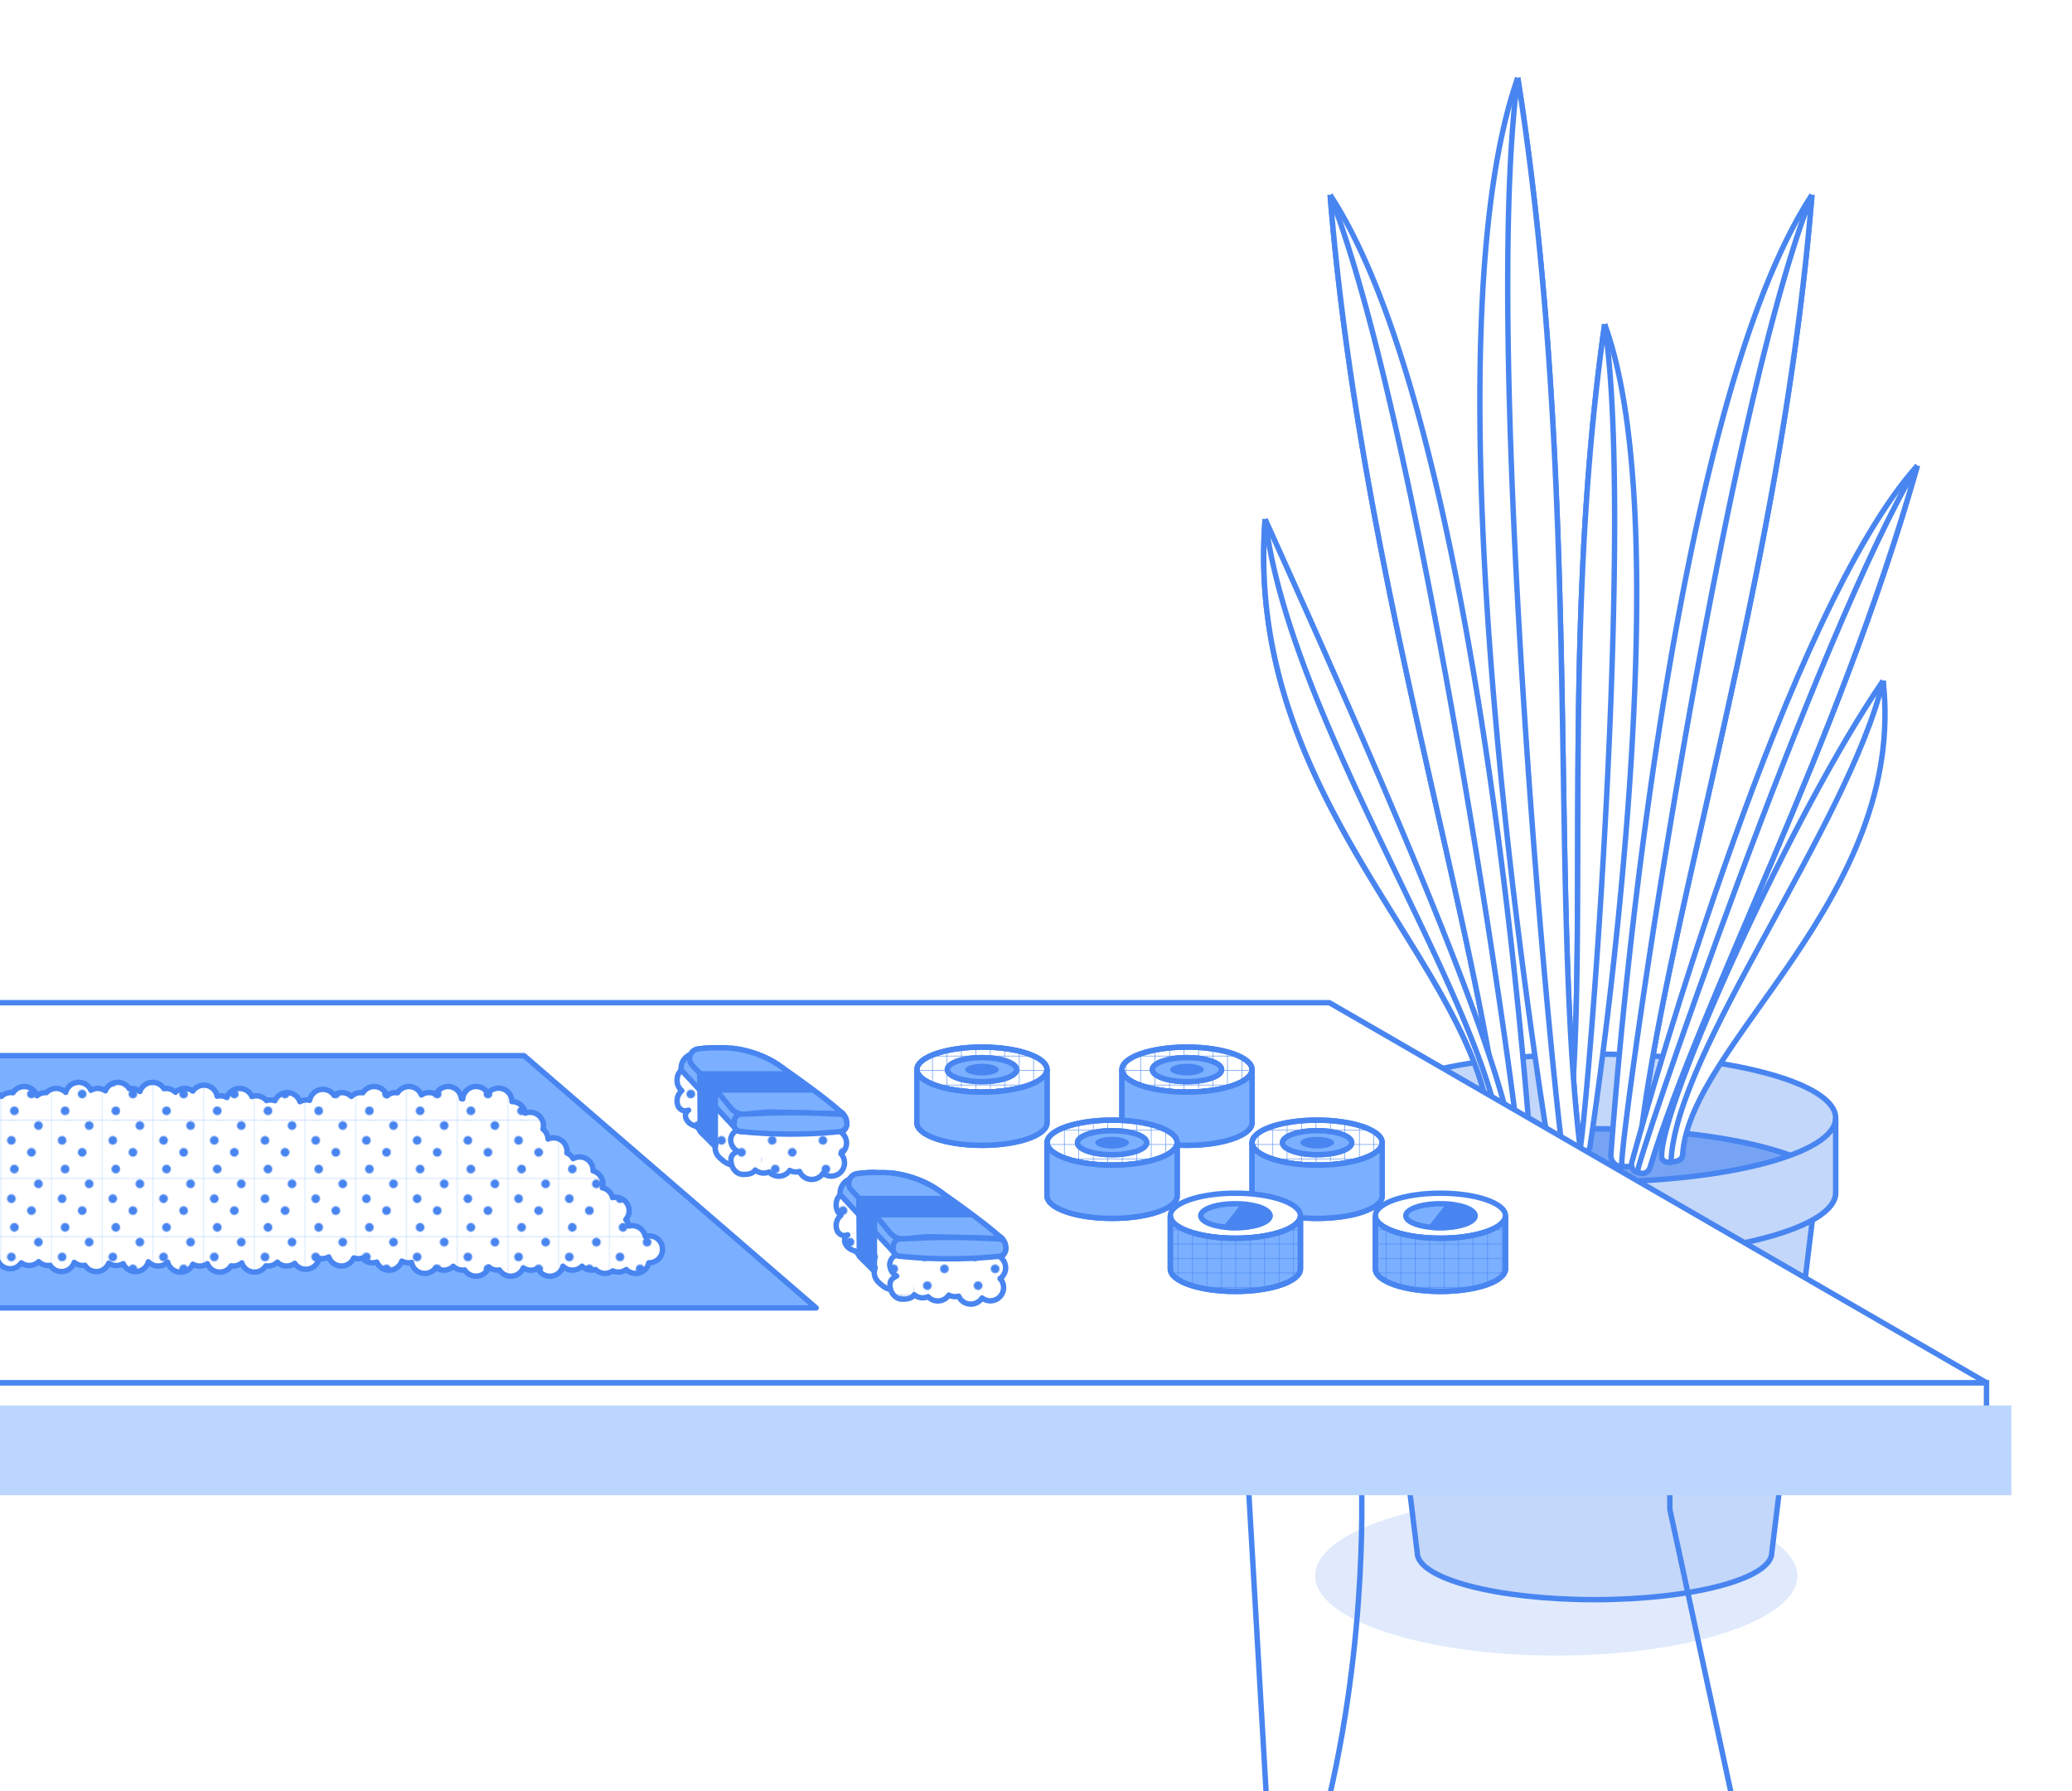 <svg xmlns="http://www.w3.org/2000/svg" xmlns:xlink="http://www.w3.org/1999/xlink" viewBox="0 0 1920 1660"><defs><style>.cls-1,.cls-11,.cls-4{fill:none;}.cls-2,.cls-22,.cls-26{fill:#4885f0;}.cls-12,.cls-3,.cls-9{fill:#fff;}.cls-11,.cls-12,.cls-14,.cls-15,.cls-16,.cls-17,.cls-18,.cls-19,.cls-20,.cls-21,.cls-22,.cls-23,.cls-24,.cls-25,.cls-26,.cls-29,.cls-4,.cls-7,.cls-8,.cls-9{stroke:#4885f0;}.cls-5{isolation:isolate;}.cls-6,.cls-8{fill:#c3d7fa;}.cls-6{opacity:0.5;mix-blend-mode:multiply;}.cls-7{fill:#76a3f4;}.cls-11,.cls-16,.cls-17,.cls-18,.cls-19,.cls-20,.cls-21,.cls-22,.cls-23,.cls-29,.cls-7,.cls-8,.cls-9{stroke-miterlimit:10;}.cls-11,.cls-12,.cls-14,.cls-15,.cls-16,.cls-17,.cls-18,.cls-19,.cls-20,.cls-21,.cls-22,.cls-23,.cls-24,.cls-25,.cls-26,.cls-29,.cls-7,.cls-8,.cls-9{stroke-width:5px;}.cls-10{clip-path:url(#clip-path);}.cls-12,.cls-14,.cls-15,.cls-24,.cls-25,.cls-26{stroke-linejoin:round;}.cls-13{fill:#bcd7ff;mix-blend-mode:darken;}.cls-14,.cls-17,.cls-25{fill:#7ab0ff;}.cls-15,.cls-24{fill:url(#Kreise);}.cls-16{fill:url(#Raster_1_cm_Linien);}.cls-18{fill:url(#Raster_1_cm_Linien-3);}.cls-19{fill:url(#Raster_1_cm_Linien-5);}.cls-20{fill:url(#Raster_1_cm_Linien-7);}.cls-21{fill:url(#Raster_1_cm_Linien-9);}.cls-23{fill:url(#Raster_1_cm_Linien-11);}.cls-24,.cls-25{stroke-linecap:round;}.cls-27{clip-path:url(#clip-path-2);}.cls-28{fill:#d3e5ff;}.cls-29{fill:#9cc0e7;}</style><clipPath id="clip-path"><rect class="cls-1" width="1920" height="1660" transform="translate(1920 1660) rotate(-180)"/></clipPath><pattern id="Kreise" data-name="Kreise" width="46.77" height="54" patternTransform="translate(-233.83 -314.51)" patternUnits="userSpaceOnUse" viewBox="0 0 46.77 54"><rect class="cls-1" width="46.77" height="54"/><path class="cls-2" d="M8.58,50.1a4,4,0,1,0,5.53-1.49A4,4,0,0,0,8.58,50.1Z"/><rect class="cls-3" x="1.93" y="2.37" width="47.09" height="53.88"/><path class="cls-2" d="M8.66,49.82a4,4,0,1,1,5.52,1.48A4,4,0,0,1,8.66,49.82Z"/><path class="cls-2" d="M24.55,30.27A4,4,0,1,1,26,35.8,4,4,0,0,1,24.55,30.27Z"/><path class="cls-2" d="M8.58-3.91a4.05,4.05,0,0,0,1.48,5.53A4,4,0,0,0,15.59.14a4.05,4.05,0,0,0-1.48-5.53A4,4,0,0,0,8.58-3.91Z"/><path class="cls-2" d="M31,9.58a4,4,0,1,0,1.48-5.53A4,4,0,0,0,31,9.58Z"/><path class="cls-2" d="M12.81,19.22a4,4,0,1,0-1.48,5.53A4,4,0,0,0,12.81,19.22Z"/><rect class="cls-3" x="-44.84" y="2.37" width="47.09" height="53.88"/><rect class="cls-3" x="1.93" y="-51.63" width="47.09" height="53.88"/><rect class="cls-3" x="-44.84" y="-51.63" width="47.09" height="53.88"/></pattern><pattern id="Raster_1_cm_Linien" data-name="Raster 1 cm Linien" width="56.69" height="56.69" patternTransform="translate(-508.9 -19.19) scale(0.47)" patternUnits="userSpaceOnUse" viewBox="0 0 56.69 56.69"><rect class="cls-1" width="56.69" height="56.69"/><line class="cls-4" x1="42.52" y1="113.63" x2="42.52" y2="56.44"/><line class="cls-4" x1="14.17" y1="56.44" x2="14.17" y2="113.63"/><line class="cls-4" x1="113.63" y1="14.17" x2="56.44" y2="14.17"/><line class="cls-4" x1="56.44" y1="42.52" x2="113.63" y2="42.52"/><line class="cls-4" x1="56.94" y1="14.17" x2="-0.25" y2="14.17"/><line class="cls-4" x1="-0.25" y1="42.52" x2="56.94" y2="42.52"/><line class="cls-4" x1="42.52" y1="56.94" x2="42.52" y2="-0.25"/><line class="cls-4" x1="14.17" y1="-0.25" x2="14.17" y2="56.94"/><line class="cls-4" x1="0.25" y1="14.17" x2="-56.94" y2="14.17"/><line class="cls-4" x1="-56.94" y1="42.52" x2="0.25" y2="42.52"/><line class="cls-4" x1="42.52" y1="0.25" x2="42.52" y2="-56.94"/><line class="cls-4" x1="14.17" y1="-56.94" x2="14.17" y2="0.25"/></pattern><pattern id="Raster_1_cm_Linien-3" data-name="Raster 1 cm Linien" width="56.69" height="56.69" patternTransform="translate(-503.44 -19.19) scale(0.47)" patternUnits="userSpaceOnUse" viewBox="0 0 56.69 56.69"><rect class="cls-1" width="56.69" height="56.69"/><line class="cls-4" x1="42.52" y1="113.63" x2="42.52" y2="56.44"/><line class="cls-4" x1="14.17" y1="56.44" x2="14.17" y2="113.63"/><line class="cls-4" x1="113.63" y1="14.17" x2="56.44" y2="14.17"/><line class="cls-4" x1="56.44" y1="42.52" x2="113.63" y2="42.52"/><line class="cls-4" x1="56.94" y1="14.17" x2="-0.25" y2="14.17"/><line class="cls-4" x1="-0.25" y1="42.52" x2="56.94" y2="42.52"/><line class="cls-4" x1="42.52" y1="56.94" x2="42.52" y2="-0.25"/><line class="cls-4" x1="14.17" y1="-0.25" x2="14.17" y2="56.94"/><line class="cls-4" x1="0.25" y1="14.17" x2="-56.94" y2="14.17"/><line class="cls-4" x1="-56.94" y1="42.52" x2="0.25" y2="42.52"/><line class="cls-4" x1="42.52" y1="0.25" x2="42.52" y2="-56.94"/><line class="cls-4" x1="14.17" y1="-56.94" x2="14.17" y2="0.25"/></pattern><pattern id="Raster_1_cm_Linien-5" data-name="Raster 1 cm Linien" width="56.69" height="56.69" patternTransform="translate(-493.76 -4.22) scale(0.47)" patternUnits="userSpaceOnUse" viewBox="0 0 56.69 56.69"><rect class="cls-1" width="56.69" height="56.69"/><line class="cls-4" x1="42.52" y1="113.63" x2="42.52" y2="56.44"/><line class="cls-4" x1="14.17" y1="56.44" x2="14.17" y2="113.63"/><line class="cls-4" x1="113.63" y1="14.17" x2="56.44" y2="14.17"/><line class="cls-4" x1="56.44" y1="42.52" x2="113.63" y2="42.52"/><line class="cls-4" x1="56.94" y1="14.17" x2="-0.25" y2="14.17"/><line class="cls-4" x1="-0.25" y1="42.52" x2="56.94" y2="42.52"/><line class="cls-4" x1="42.52" y1="56.94" x2="42.52" y2="-0.25"/><line class="cls-4" x1="14.17" y1="-0.25" x2="14.17" y2="56.94"/><line class="cls-4" x1="0.25" y1="14.17" x2="-56.94" y2="14.17"/><line class="cls-4" x1="-56.94" y1="42.52" x2="0.25" y2="42.52"/><line class="cls-4" x1="42.52" y1="0.25" x2="42.52" y2="-56.94"/><line class="cls-4" x1="14.17" y1="-56.94" x2="14.17" y2="0.25"/></pattern><pattern id="Raster_1_cm_Linien-7" data-name="Raster 1 cm Linien" width="56.69" height="56.69" patternTransform="translate(-488.3 -4.22) scale(0.47)" patternUnits="userSpaceOnUse" viewBox="0 0 56.69 56.69"><rect class="cls-1" width="56.69" height="56.69"/><line class="cls-4" x1="42.52" y1="113.63" x2="42.52" y2="56.44"/><line class="cls-4" x1="14.17" y1="56.44" x2="14.17" y2="113.63"/><line class="cls-4" x1="113.63" y1="14.17" x2="56.44" y2="14.17"/><line class="cls-4" x1="56.44" y1="42.52" x2="113.63" y2="42.52"/><line class="cls-4" x1="56.94" y1="14.17" x2="-0.25" y2="14.17"/><line class="cls-4" x1="-0.25" y1="42.52" x2="56.94" y2="42.52"/><line class="cls-4" x1="42.52" y1="56.94" x2="42.52" y2="-0.25"/><line class="cls-4" x1="14.17" y1="-0.25" x2="14.17" y2="56.94"/><line class="cls-4" x1="0.25" y1="14.17" x2="-56.94" y2="14.17"/><line class="cls-4" x1="-56.94" y1="42.52" x2="0.25" y2="42.52"/><line class="cls-4" x1="42.52" y1="0.25" x2="42.52" y2="-56.94"/><line class="cls-4" x1="14.17" y1="-56.94" x2="14.17" y2="0.25"/></pattern><pattern id="Raster_1_cm_Linien-9" data-name="Raster 1 cm Linien" width="56.69" height="56.69" patternTransform="translate(-208.91 -45.94) scale(0.47)" patternUnits="userSpaceOnUse" viewBox="0 0 56.69 56.69"><rect class="cls-1" width="56.69" height="56.69"/><line class="cls-4" x1="42.52" y1="113.63" x2="42.52" y2="56.44"/><line class="cls-4" x1="14.17" y1="56.44" x2="14.17" y2="113.63"/><line class="cls-4" x1="113.63" y1="14.17" x2="56.44" y2="14.17"/><line class="cls-4" x1="56.44" y1="42.52" x2="113.63" y2="42.52"/><line class="cls-4" x1="56.94" y1="14.17" x2="-0.25" y2="14.17"/><line class="cls-4" x1="-0.25" y1="42.52" x2="56.94" y2="42.52"/><line class="cls-4" x1="42.52" y1="56.94" x2="42.52" y2="-0.25"/><line class="cls-4" x1="14.17" y1="-0.25" x2="14.17" y2="56.94"/><line class="cls-4" x1="0.25" y1="14.17" x2="-56.94" y2="14.17"/><line class="cls-4" x1="-56.94" y1="42.52" x2="0.25" y2="42.52"/><line class="cls-4" x1="42.52" y1="0.25" x2="42.52" y2="-56.94"/><line class="cls-4" x1="14.17" y1="-56.94" x2="14.17" y2="0.25"/></pattern><pattern id="Raster_1_cm_Linien-11" data-name="Raster 1 cm Linien" width="56.69" height="56.69" patternTransform="translate(-214.37 -45.94) scale(0.47)" patternUnits="userSpaceOnUse" viewBox="0 0 56.69 56.69"><rect class="cls-1" width="56.69" height="56.69"/><line class="cls-4" x1="42.52" y1="113.63" x2="42.52" y2="56.44"/><line class="cls-4" x1="14.17" y1="56.44" x2="14.17" y2="113.63"/><line class="cls-4" x1="113.63" y1="14.17" x2="56.44" y2="14.17"/><line class="cls-4" x1="56.44" y1="42.52" x2="113.63" y2="42.52"/><line class="cls-4" x1="56.94" y1="14.17" x2="-0.25" y2="14.17"/><line class="cls-4" x1="-0.25" y1="42.52" x2="56.94" y2="42.52"/><line class="cls-4" x1="42.52" y1="56.94" x2="42.52" y2="-0.25"/><line class="cls-4" x1="14.17" y1="-0.25" x2="14.17" y2="56.94"/><line class="cls-4" x1="0.25" y1="14.17" x2="-56.94" y2="14.17"/><line class="cls-4" x1="-56.94" y1="42.52" x2="0.25" y2="42.52"/><line class="cls-4" x1="42.52" y1="0.25" x2="42.52" y2="-56.94"/><line class="cls-4" x1="14.17" y1="-56.94" x2="14.17" y2="0.25"/></pattern><clipPath id="clip-path-2"><rect class="cls-1" x="-2466.51" width="1920" height="1660" transform="translate(-3013.02 1660) rotate(-180)"/></clipPath></defs><g class="cls-5"><g id="Ebene_1" data-name="Ebene 1"><ellipse class="cls-6" cx="1442.11" cy="1460.21" rx="223.43" ry="73.95"/><ellipse class="cls-7" cx="1477.54" cy="1105.19" rx="223.43" ry="59.24"/><path class="cls-8" d="M1641.82,1438.78c0,24.06-73.55,43.56-164.28,43.56s-164.28-19.5-164.28-43.56l-37.57-308.16h403.7Z"/><path class="cls-8" d="M1477.54,976.8c-123.4,0-223.43,26.52-223.43,59.24v69.15c0-32.72,100-59.25,223.43-59.25S1701,1072.47,1701,1105.19V1036C1701,1003.32,1600.94,976.8,1477.54,976.8Z"/><path class="cls-8" d="M1477.54,1164.43c-123.4,0-223.43-26.53-223.43-59.24V1036c0,32.72,100,59.24,223.43,59.24S1701,1068.76,1701,1036v69.15C1701,1137.9,1600.94,1164.43,1477.54,1164.43Z"/><path class="cls-9" d="M1232.53,180.61C1364.44,382,1412.35,981.25,1418.79,1070a10.27,10.27,0,0,1-10.25,11h-5a10.28,10.28,0,0,1-10.23-9.26c-21.45-210.93-132.81-541.49-160.75-891.12"/><path class="cls-9" d="M1232.53,180.61c86.2,219.41,182,900.38,176,900.38h-5a10.28,10.28,0,0,1-10.23-9.26c-21.45-210.93-132.81-541.49-160.75-891.12"/><path class="cls-9" d="M1172.32,481.08C1250.21,654,1408,1004.92,1402.06,1074.75a8.1,8.1,0,0,1-9.33,7.32l-3.92-.62A8.11,8.11,0,0,1,1382,1073c9.25-166.78-230.93-316.38-209.67-591.9"/><path class="cls-9" d="M1172.32,481.08c24.62,200.28,223.41,470.06,220.41,601l-3.92-.62A8.11,8.11,0,0,1,1382,1073c9.25-166.78-230.93-316.38-209.67-591.9"/><path class="cls-9" d="M1745,630.8c-82.74,120-207.61,394.92-205.19,441.64.16,3.14,4.12,5.21,8.62,4.5l3.78-.6c4-.63,7-3.23,6.94-6C1558,958.51,1752.59,815.23,1745,630.8"/><path class="cls-9" d="M1745,630.8c-32.92,135.93-193.37,345-196.57,446.14l3.78-.6c4-.63,6.77-3.23,6.94-6C1565.5,966.48,1767.28,830.81,1745,630.8"/><path class="cls-9" d="M1679,180.61C1547.08,382,1499.17,981.25,1492.73,1070a10.28,10.28,0,0,0,10.26,11h5a10.28,10.28,0,0,0,10.23-9.26C1539.7,860.8,1651.06,530.24,1679,180.61"/><path class="cls-9" d="M1679,180.61C1592.8,400,1497,1081,1503,1081h5a10.28,10.28,0,0,0,10.23-9.26C1539.7,860.8,1651.06,530.24,1679,180.61"/><path class="cls-9" d="M1776.73,431.47c-120.08,133.58-246.3,579.21-264.54,645.27-1.23,4.44,1.14,8.92,5.14,9.75l3.38.71c3.54.73,7.13-1.67,8.31-5.57,47.5-156.21,174.09-390.17,247.71-650.16"/><path class="cls-9" d="M1776.73,431.47c-92.25,153.58-263.4,654.19-259.4,655l3.38.71c3.54.73,7.13-1.67,8.31-5.57,47.5-156.21,174.09-390.17,247.71-650.16"/><path class="cls-9" d="M1486.93,300.38c69.09,188.65-2.41,687.94-13.52,761.73a8.56,8.56,0,0,1-10.27,7.18l-4-.91a8.53,8.53,0,0,1-6.53-9.42c21.48-176.57-7.36-467.28,34.36-758.58"/><path class="cls-9" d="M1486.93,300.38c29,195.18-19,770-23.79,768.91l-4-.91a8.53,8.53,0,0,1-6.53-9.42c21.48-176.57-7.36-467.28,34.36-758.58"/><path class="cls-9" d="M1406.4,72.1c-88.32,252,16,914.35,32.17,1012.23a11.39,11.39,0,0,0,13.79,9.35l5.36-1.28a11.35,11.35,0,0,0,8.5-12.65c-31.85-234.29,1.07-621.24-59.82-1007.65"/><path class="cls-9" d="M1406.4,72.1c-34.94,260,39.6,1023.1,46,1021.58l5.36-1.28a11.35,11.35,0,0,0,8.5-12.65c-31.85-234.29,1.07-621.24-59.82-1007.65"/><g class="cls-10"><polyline class="cls-11" points="1616.29 1718.12 1547.35 1398.68 1547.35 1364.44 1156.1 1364.44 1174.12 1676.2"/><path class="cls-11" d="M1261.24,1364.44s8.42,150.31-33.7,318.63"/><rect class="cls-9" x="-1423.83" y="1281.3" width="3264.62" height="83.14" transform="translate(416.95 2645.74) rotate(-180)"/><polygon class="cls-12" points="-812.38 929.18 -1423.83 1281.3 1840.78 1281.3 1231.9 929.18 -812.38 929.18"/><rect class="cls-13" x="-1400.78" y="1302.43" width="3264.62" height="83.14" transform="translate(463.05 2688) rotate(-180)"/><polygon class="cls-14" points="-64.13 978.22 -64.13 1212.02 756.32 1212.02 485.57 978.22 -64.13 978.22"/><path class="cls-15" d="M610.73,1149.27a12.47,12.47,0,0,0-12.75-3.48,12.42,12.42,0,0,0-15.2-9.65,12.44,12.44,0,0,0-2.91-6,12.44,12.44,0,0,0-12.19-20.34,12.39,12.39,0,0,0-9.57-9.1,12.4,12.4,0,0,0-8.55-15.67,12.43,12.43,0,0,0-18.42-11.37,12.86,12.86,0,0,0-1.62-2.22,12.39,12.39,0,0,0-4.2-3,12.44,12.44,0,0,0-17.43-12.93,12.35,12.35,0,0,0-3.27-7.8,11.84,11.84,0,0,0-1.43-1.32,12.42,12.42,0,0,0-16.44-14.85,12.18,12.18,0,0,0-2.89-6.39c-.09-.11-.18-.23-.28-.33a12.4,12.4,0,0,0-9.17-4,12.44,12.44,0,0,0-20.86-9.18,13,13,0,0,0-1.46,1.62,12.44,12.44,0,0,0-23.31,5.12,11.37,11.37,0,0,0-1.19-.22,12.44,12.44,0,0,0-23.73-4,12.55,12.55,0,0,0-6.29-1.71,12.41,12.41,0,0,0-7.08,2.21,12.44,12.44,0,0,0-22.08-2,12.14,12.14,0,0,0-9.88,2.71,12.43,12.43,0,0,0-22.31-2.71,12.21,12.21,0,0,0-10.64,3.38,12.42,12.42,0,0,0-16.09-1.11,12.45,12.45,0,0,0-22.55,4.73,12.58,12.58,0,0,0-2.9-.36,12.31,12.31,0,0,0-6.1,1.61,12.44,12.44,0,0,0-23.19-.93,12.53,12.53,0,0,0-4-.68,12.67,12.67,0,0,0-3.78.59,12.4,12.4,0,0,0-13.56-3.76,12.44,12.44,0,0,0-23.18.93,12.37,12.37,0,0,0-6.11-1.61,12.81,12.81,0,0,0-2.91.36,12.43,12.43,0,0,0-22.53-4.73,12.42,12.42,0,0,0-16.09,1.11,12.21,12.21,0,0,0-10.64-3.38,12.43,12.43,0,0,0-22.31,2.71,12.38,12.38,0,0,0-8-2.88,12.26,12.26,0,0,0-1.93.17,12.43,12.43,0,0,0-22.07,2,12.41,12.41,0,0,0-13.37-.49,12.44,12.44,0,0,0-23.38,1.94,12.43,12.43,0,0,0-17.84.23c-.26,0-.53,0-.81,0a12.33,12.33,0,0,0-8,2.88A12.43,12.43,0,0,0,12,1012.6a12.49,12.49,0,0,0-1.94-.17,12.41,12.41,0,0,0-8.7,3.55,12.43,12.43,0,0,0-8.7-3.55,12.36,12.36,0,0,0-7.39,2.44A12.46,12.46,0,0,0-25,1009.4a12.44,12.44,0,0,0-12.23,10.2,12.67,12.67,0,0,0-2.91-.36,12.36,12.36,0,0,0-6.1,1.61,12.46,12.46,0,0,0-11.77-8.42,12.46,12.46,0,0,0-11.42,7.49,12.44,12.44,0,0,0-4-.68,12.77,12.77,0,0,0-3.78.59,12.41,12.41,0,0,0-9.53-4.44,12.42,12.42,0,0,0-4,.68,12.46,12.46,0,0,0-11.41-7.49A12.44,12.44,0,0,0-114.7,1021a12.45,12.45,0,0,0,12.45,12.45,12.37,12.37,0,0,0,4-.69,12.46,12.46,0,0,0,11.42,7.5,12.13,12.13,0,0,0,3.79-.6,12.42,12.42,0,0,0,9.52,4.44,11.92,11.92,0,0,0,2.08-.18v100.54a13,13,0,0,0-2.39,1,12.44,12.44,0,0,0-11.77-8.42A12.46,12.46,0,0,0-98,1149.55,12.45,12.45,0,0,0-85.59,1162a12.37,12.37,0,0,0,6.11-1.61,12.46,12.46,0,0,0,11.76,8.42,12.44,12.44,0,0,0,11.42-7.49,12.53,12.53,0,0,0,4,.68,12.52,12.52,0,0,0,3.79-.59,12.4,12.4,0,0,0,9.52,4.44,12.53,12.53,0,0,0,4-.68,12.43,12.43,0,0,0,11.41,7.49,12.44,12.44,0,0,0,11.76-8.42,12.44,12.44,0,0,0,6.12,1.61,12.06,12.06,0,0,0,2.9-.36,12.44,12.44,0,0,0,22.54,4.72,12.42,12.42,0,0,0,16.1-1.1,12.17,12.17,0,0,0,10.62,3.38,12.43,12.43,0,0,0,22.32-2.7,12.48,12.48,0,0,0,8,2.87,12.26,12.26,0,0,0,1.93-.17,12.43,12.43,0,0,0,22.08-2,12.38,12.38,0,0,0,13.37.5,12.43,12.43,0,0,0,23.32-1.74,12.41,12.41,0,0,0,17.86.25,12.43,12.43,0,0,0,23.38,2,12.38,12.38,0,0,0,13.37-.5,12.42,12.42,0,0,0,22.06,2,12.16,12.16,0,0,0,9.9-2.72,12.43,12.43,0,0,0,22.31,2.72,12.17,12.17,0,0,0,10.64-3.4,12.36,12.36,0,0,0,16.09,1.11,12.43,12.43,0,0,0,22.53-4.71,12.8,12.8,0,0,0,2.91.35,12.27,12.27,0,0,0,6.11-1.61,12.43,12.43,0,0,0,23.18.93,12.48,12.48,0,0,0,4,.68,12.22,12.22,0,0,0,3.79-.6,12.43,12.43,0,0,0,13.55,3.77,12.43,12.43,0,0,0,23.18-.93,12.47,12.47,0,0,0,6.11,1.6,12.06,12.06,0,0,0,2.9-.35,12.45,12.45,0,0,0,22.55,4.72A12.35,12.35,0,0,0,420,1173.4a12.42,12.42,0,0,0,8.7,3.57,12.28,12.28,0,0,0,1.94-.17,12.44,12.44,0,0,0,22.32-2.72,12.12,12.12,0,0,0,9.88,2.72,12.45,12.45,0,0,0,22.08-2,12.38,12.38,0,0,0,13.37.5,12.43,12.43,0,0,0,23.37-2,12.42,12.42,0,0,0,17.66,0,12.43,12.43,0,0,0,8.85,3.7,12.19,12.19,0,0,0,3.7-.57,12.43,12.43,0,0,0,16,1.21,12.32,12.32,0,0,0,12.44-1.23,12.43,12.43,0,0,0,20.91-6.25,12.44,12.44,0,0,0,9.45-20.86Z"/></g><ellipse class="cls-9" cx="909.92" cy="991.17" rx="60.3" ry="20.89"/><ellipse class="cls-9" cx="909.92" cy="991.17" rx="32.09" ry="11.12"/><path class="cls-9" d="M970.21,991.17v49.28c0,11.53-27,20.89-60.29,20.89s-60.3-9.36-60.3-20.89V991.17c0,11.53,27,20.89,60.3,20.89S970.21,1002.7,970.21,991.17Z"/><ellipse class="cls-9" cx="909.92" cy="991.17" rx="20.31" ry="7.04"/><ellipse class="cls-9" cx="909.92" cy="991.17" rx="20.31" ry="7.04"/><ellipse class="cls-16" cx="909.92" cy="991.17" rx="60.3" ry="20.89"/><ellipse class="cls-17" cx="909.92" cy="991.17" rx="32.09" ry="11.12"/><ellipse class="cls-2" cx="909.92" cy="991.17" rx="15.61" ry="5.41"/><path class="cls-17" d="M970.21,991.17v49.28c0,11.53-27,20.89-60.29,20.89s-60.3-9.36-60.3-20.89V991.17c0,11.53,27,20.89,60.3,20.89S970.21,1002.7,970.21,991.17Z"/><ellipse class="cls-9" cx="1099.92" cy="991.17" rx="60.3" ry="20.89"/><ellipse class="cls-9" cx="1099.92" cy="991.17" rx="32.09" ry="11.12"/><path class="cls-9" d="M1160.21,991.17v49.28c0,11.53-27,20.89-60.29,20.89s-60.3-9.36-60.3-20.89V991.17c0,11.53,27,20.89,60.3,20.89S1160.21,1002.7,1160.21,991.17Z"/><ellipse class="cls-9" cx="1099.92" cy="991.17" rx="20.31" ry="7.04"/><ellipse class="cls-9" cx="1099.92" cy="991.17" rx="20.31" ry="7.04"/><ellipse class="cls-18" cx="1099.92" cy="991.17" rx="60.3" ry="20.89"/><ellipse class="cls-17" cx="1099.92" cy="991.17" rx="32.09" ry="11.12"/><ellipse class="cls-2" cx="1099.92" cy="991.17" rx="15.61" ry="5.41"/><path class="cls-17" d="M1160.21,991.17v49.28c0,11.53-27,20.89-60.29,20.89s-60.3-9.36-60.3-20.89V991.17c0,11.53,27,20.89,60.3,20.89S1160.21,1002.7,1160.21,991.17Z"/><ellipse class="cls-9" cx="1030.51" cy="1058.87" rx="60.3" ry="20.89"/><ellipse class="cls-9" cx="1030.51" cy="1058.87" rx="32.09" ry="11.12"/><path class="cls-9" d="M1090.81,1058.87v49.28c0,11.54-27,20.89-60.3,20.89s-60.3-9.35-60.3-20.89v-49.28c0,11.54,27,20.89,60.3,20.89S1090.81,1070.41,1090.81,1058.87Z"/><ellipse class="cls-9" cx="1030.51" cy="1058.87" rx="20.31" ry="7.04"/><ellipse class="cls-9" cx="1030.51" cy="1058.87" rx="20.31" ry="7.04"/><ellipse class="cls-19" cx="1030.51" cy="1058.87" rx="60.3" ry="20.89"/><ellipse class="cls-17" cx="1030.51" cy="1058.87" rx="32.09" ry="11.12"/><ellipse class="cls-2" cx="1030.51" cy="1058.87" rx="15.61" ry="5.41"/><path class="cls-17" d="M1090.81,1058.87v49.28c0,11.54-27,20.89-60.3,20.89s-60.3-9.35-60.3-20.89v-49.28c0,11.54,27,20.89,60.3,20.89S1090.81,1070.41,1090.81,1058.87Z"/><ellipse class="cls-9" cx="1220.51" cy="1058.87" rx="60.3" ry="20.89"/><ellipse class="cls-9" cx="1220.51" cy="1058.87" rx="32.09" ry="11.12"/><path class="cls-9" d="M1280.81,1058.87v49.28c0,11.54-27,20.89-60.3,20.89s-60.3-9.35-60.3-20.89v-49.28c0,11.54,27,20.89,60.3,20.89S1280.81,1070.41,1280.81,1058.87Z"/><ellipse class="cls-9" cx="1220.51" cy="1058.87" rx="20.31" ry="7.04"/><ellipse class="cls-9" cx="1220.51" cy="1058.87" rx="20.31" ry="7.04"/><ellipse class="cls-20" cx="1220.51" cy="1058.87" rx="60.3" ry="20.89"/><ellipse class="cls-17" cx="1220.51" cy="1058.87" rx="32.09" ry="11.12"/><ellipse class="cls-2" cx="1220.51" cy="1058.87" rx="15.61" ry="5.41"/><path class="cls-17" d="M1280.81,1058.87v49.28c0,11.54-27,20.89-60.3,20.89s-60.3-9.35-60.3-20.89v-49.28c0,11.54,27,20.89,60.3,20.89S1280.81,1070.41,1280.81,1058.87Z"/><ellipse class="cls-9" cx="1334.76" cy="1126.57" rx="60.3" ry="20.89"/><path class="cls-17" d="M1366.85,1126.57c0,6.14-14.37,11.12-32.09,11.12a87.16,87.16,0,0,1-12.49-.87c-11.52-1.69-19.6-5.64-19.6-10.25,0-6.14,14.36-11.11,32.09-11.11,2.89,0,5.69.13,8.35.38,1.29.12,2.54.26,3.76.44C1358.59,1117.93,1366.85,1121.92,1366.85,1126.57Z"/><path class="cls-17" d="M1395.05,1126.57v49.28c0,11.54-27,20.89-60.29,20.89s-60.3-9.35-60.3-20.89v-49.28c0,11.54,27,20.89,60.3,20.89S1395.05,1138.11,1395.05,1126.57Z"/><path class="cls-21" d="M1395.05,1126.57v49.28c0,11.54-27,20.89-60.29,20.89s-60.3-9.35-60.3-20.89v-49.28c0,11.54,27,20.89,60.3,20.89S1395.05,1138.11,1395.05,1126.57Z"/><path class="cls-22" d="M1366.85,1126.57c0,5.93-16.71,12.12-38.42,10.87a1.22,1.22,0,0,1-.89-2l15.11-19a1.21,1.21,0,0,1,1.23-.43C1348.08,1117,1366.85,1122.32,1366.85,1126.57Z"/><ellipse class="cls-9" cx="1144.76" cy="1126.57" rx="60.3" ry="20.89"/><path class="cls-17" d="M1176.85,1126.57c0,6.14-14.37,11.12-32.09,11.12a87.16,87.16,0,0,1-12.49-.87c-11.52-1.69-19.6-5.64-19.6-10.25,0-6.14,14.36-11.11,32.09-11.11,2.89,0,5.69.13,8.35.38,1.29.12,2.54.26,3.76.44C1168.59,1117.93,1176.85,1121.92,1176.85,1126.57Z"/><path class="cls-17" d="M1205.05,1126.57v49.28c0,11.54-27,20.89-60.29,20.89s-60.3-9.35-60.3-20.89v-49.28c0,11.54,27,20.89,60.3,20.89S1205.05,1138.11,1205.05,1126.57Z"/><path class="cls-23" d="M1205.05,1126.57v49.28c0,11.54-27,20.89-60.29,20.89s-60.3-9.35-60.3-20.89v-49.28c0,11.54,27,20.89,60.3,20.89S1205.05,1138.11,1205.05,1126.57Z"/><path class="cls-22" d="M1176.85,1126.57c0,5.93-16.71,12.12-38.42,10.87a1.22,1.22,0,0,1-.89-2l15.11-19a1.21,1.21,0,0,1,1.23-.43C1158.08,1117,1176.85,1122.32,1176.85,1126.57Z"/><path class="cls-24" d="M727.72,1042.25a12.3,12.3,0,0,1-11.19,19.21,12.3,12.3,0,0,1-14.24,13.17,12.32,12.32,0,0,1-3.59,8.39c-4.81,4.8-7.88,4.62-12.7-.19-2.07-2.08-7.06-1.12-7.34-3.84a5.17,5.17,0,0,1-1.53.1c-3.72-.3-8.09-4.1-10.81-6.82a12.3,12.3,0,0,1-2.74-13.21,12.83,12.83,0,0,1-2.68-2,9.94,9.94,0,0,1-.76-.84,11.92,11.92,0,0,1-2.3-4.25,12.26,12.26,0,0,1-4.79,0c-2.28-.46-6.16-7.78-8.58-8.44-9.09-2.44-12-11.09-6.37-14.76-4,.92-5.53,1-8.64-2.07l-.4-.4a12.34,12.34,0,0,1,2.7-15.57,12.38,12.38,0,0,1-4.35-9.39c0-3.72,1.11-7.9,4.25-9.3h0a11.16,11.16,0,0,1,4.91-1.19c2.52.1,3.16,1.72,3.36,1.58l-1.83-7.74c1.49-3-1.16-6.15,1.64-7.48l.24-.1a8.93,8.93,0,0,1,4.71-4.45l2.56-.65h0a125.57,125.57,0,0,1,16.2-1.06,11.9,11.9,0,0,1,2,3.12,12.56,12.56,0,0,1,3.32-.47,12.4,12.4,0,0,1,5.78,1.44,12.32,12.32,0,0,1,3.84-3.63c15.32,1.65,31.35,7.34,43.61,15.85l4.18,2.92a12.15,12.15,0,0,1-1.42,1.36,12.59,12.59,0,0,1-1.88,1.26,12.32,12.32,0,0,1,6.39,9.78c0,.34.05.7.05,1.05a11.9,11.9,0,0,1-.34,2.82,11.66,11.66,0,0,1-1.49,3.6,12.32,12.32,0,0,1,2,16.1c-.09.14-.19.26-.29.39a12.12,12.12,0,0,1-5.66,4.24,11.59,11.59,0,0,1-1.77.5h0a11.61,11.61,0,0,1-2.44.25,10.83,10.83,0,0,1-1.9-.16h0a10.34,10.34,0,0,1-1.23-.26l-.09.29a12.36,12.36,0,0,1-5.95,7.16l.53.52a12.3,12.3,0,0,1,15.66,1.47A12.74,12.74,0,0,1,727.72,1042.25Z"/><path class="cls-15" d="M779.3,1069.21a12.31,12.31,0,0,1-16.69,18,12.3,12.3,0,0,1-21.69-1.66,12.55,12.55,0,0,1-3.32.46,12.32,12.32,0,0,1-5.77-1.43,12.3,12.3,0,0,1-19.2,1.43,12.27,12.27,0,0,1-12.83-1.83c-2.18,3.47-6.62,4.14-11,4.14-6.79,0-11.46-6.41-11.46-13.22,0-4.68,2.35-6.2,6.19-8.28a12.33,12.33,0,0,1-6.45-10.83c0-2.36,2.28-8.55,7.66-8.41-2.51-2.26-4.7-3.59-4.7-7.23,0-6.8.29-12.27,7.08-12.27a12.27,12.27,0,0,1,7.44,2.52,12.28,12.28,0,0,1,20.24,1.13,12.3,12.3,0,0,1,20.8-.37,12.32,12.32,0,0,1,24.22,3.19,11.8,11.8,0,0,1-.54,3.58H760a12.32,12.32,0,1,1,20.07,11.67,12.28,12.28,0,0,1-.77,19.37Z"/><path class="cls-14" d="M776.3,1042.25l-89.58,6.36c-2,0-3.5-2.17-5.31-2.81,0,0-5.34-6.35-7-7.77l-14.28-15.4-14.29-15.4-15-16.15c.28-.25,0-.48.28-.7v-.28a1.7,1.7,0,0,1,0-.22,13.78,13.78,0,0,1,1.52-6.16,14,14,0,0,1,12.5-7.65h45l22.73,15.39,16.34,11.06,5.72,3.87,29.12,19.7,4,2.7,1.38.94,3.25,2.19.51.35,5.4,3.65A3.6,3.6,0,0,1,776.3,1042.25Z"/><path class="cls-25" d="M781.09,1032c.06,0-3.11,0-8.35-.1l-9.32-.2-4-.1c-2.23,0-4.56-.1-7-.17h-.11l-9-.22-1,0c-2.21-.07-4.44-.12-6.68-.18h-.38l-11.78-.31-7.87-.21-1.8,0c-4.36-.12-14.4,1-21.81,2a16.39,16.39,0,0,1-14.87-5.94c-4.56-5.64-11.06-13.57-17-19.83l-14.42-15.11c-1.43-1.5-2.81-2.94-4.1-4.31A9,9,0,0,1,640,977.05a8.93,8.93,0,0,1,4.71-4.45,9.29,9.29,0,0,1,2.22-.59l.34-.06h0a125.57,125.57,0,0,1,16.2-1.06c1.8,0,3.79,0,6,0a81.83,81.83,0,0,1,8.9.5c15.32,1.65,31.35,7.34,43.61,15.85l4.18,2.92c6.17,4.32,12.79,9,19.32,13.77l.09.06,3.32,2.44c10.57,7.77,20.61,15.49,27.69,21.71l2.64,2.31h0Z"/><path class="cls-25" d="M680.25,1041.51l.28-3.13a6.5,6.5,0,0,1,6.47-5.93l21-.84q24.56-1,49.15,0l20.71.83a6.5,6.5,0,0,1,6.4,5.45l.41,2.45a7.13,7.13,0,0,1-6.3,8.26h0a452.27,452.27,0,0,1-91.6,0l-.68-.07A6.51,6.51,0,0,1,680.25,1041.51Z"/><polygon class="cls-26" points="648.45 995.09 727.46 995.09 752.4 1010.02 662.86 1010.02 662.86 1062.63 648.89 1048.66 648.45 995.09"/><path class="cls-24" d="M875.13,1157.8A12.31,12.31,0,0,1,863.94,1177a12.3,12.3,0,0,1-14.24,13.17,12.28,12.28,0,0,1-3.59,8.38c-4.82,4.81-7.89,4.63-12.7-.18-2.08-2.08-7.07-1.12-7.35-3.84a5.49,5.49,0,0,1-1.52.1c-3.72-.3-8.09-4.1-10.81-6.82a12.28,12.28,0,0,1-2.74-13.21,12.33,12.33,0,0,1-2.68-2,10.07,10.07,0,0,1-.77-.84,12.29,12.29,0,0,1-2.3-4.26,12.26,12.26,0,0,1-4.79,0c-2.28-.47-6.15-7.79-8.57-8.44-9.1-2.44-12-11.09-6.37-14.76-4,.92-5.53,1-8.65-2.07-.13-.13-.26-.26-.39-.41a12.33,12.33,0,0,1,2.7-15.56,13.15,13.15,0,0,1-1.82-1.91,12.22,12.22,0,0,1-2.53-7.48c0-3.72,1.11-7.9,4.25-9.3h0a11.2,11.2,0,0,1,4.91-1.18c2.51.1,3.16,1.72,3.36,1.57l-1.84-7.73c1.5-3-1.15-6.15,1.65-7.48l.23-.1a9,9,0,0,1,4.72-4.45l2.55-.65h0a123.24,123.24,0,0,1,16.19-1.06,11.93,11.93,0,0,1,2,3.12,12.16,12.16,0,0,1,9.09,1,12.39,12.39,0,0,1,3.85-3.64c15.32,1.66,31.34,7.35,43.6,15.86l4.18,2.92a11.34,11.34,0,0,1-1.42,1.35,11.48,11.48,0,0,1-1.88,1.27,12.3,12.3,0,0,1,6.4,9.77c0,.35,0,.71,0,1.06a11.9,11.9,0,0,1-.34,2.82,12,12,0,0,1-1.49,3.6,12.3,12.3,0,0,1,2,16.1c-.09.14-.18.26-.28.39a12.28,12.28,0,0,1-3.57,3.24,11.78,11.78,0,0,1-2.09,1,9.68,9.68,0,0,1-1.77.5h0a11,11,0,0,1-2.45.26,11.76,11.76,0,0,1-1.89-.16h0a10.1,10.1,0,0,1-1.24-.26,1.4,1.4,0,0,1-.09.29,12.23,12.23,0,0,1-5.94,7.15l.53.53a12.32,12.32,0,0,1,15.66,1.46A13.44,13.44,0,0,1,875.13,1157.8Z"/><path class="cls-15" d="M926.71,1184.76a12.31,12.31,0,0,1-16.69,18,12.31,12.31,0,0,1-21.69-1.67,12.24,12.24,0,0,1-9.1-1A12.29,12.29,0,0,1,860,1201.6a12.27,12.27,0,0,1-12.83-1.83c-2.18,3.47-6.62,4.13-11,4.13-6.8,0-11.46-6.4-11.46-13.21,0-4.68,2.34-6.2,6.18-8.28a12.32,12.32,0,0,1-6.44-10.83c0-2.36,2.28-8.55,7.65-8.41-2.5-2.26-4.69-3.59-4.69-7.24,0-6.79.28-12.26,7.08-12.26a12.24,12.24,0,0,1,7.43,2.52,12.29,12.29,0,0,1,20.25,1.13A12.3,12.3,0,0,1,883,1147a12.31,12.31,0,0,1,24.21,3.19,12,12,0,0,1-.53,3.57h.75a12.32,12.32,0,1,1,20.06,11.67,12.3,12.3,0,0,1-.76,19.38Z"/><path class="cls-14" d="M923.7,1157.8l-89.57,6.36c-2,0-3.5-2.17-5.32-2.81,0,0-5.34-6.35-7-7.77l-14.29-15.4-14.28-15.4-15-16.16c.27-.24,0-.47.27-.69v-.28a1.7,1.7,0,0,1,0-.22,13.79,13.79,0,0,1,1.53-6.16,14,14,0,0,1,12.49-7.65h45L860.35,1107l16.34,11,5.72,3.88,29.11,19.7,4,2.7,1.39.93,3.25,2.2.51.35,5.4,3.65A3.6,3.6,0,0,1,923.7,1157.8Z"/><path class="cls-25" d="M928.49,1147.56c.06.06-3.11,0-8.34-.09-2.64,0-5.8-.12-9.33-.21l-4-.09-7-.17h-.11c-2.89-.07-5.89-.14-9-.23h-1c-2.21-.07-4.45-.12-6.68-.18h-.38l-11.78-.31-7.87-.2-1.8,0c-4.36-.12-14.4,1-21.82,2a16.38,16.38,0,0,1-14.86-5.94c-4.57-5.64-11.06-13.57-17-19.84-4.81-5-9.88-10.35-14.41-15.1q-2.16-2.25-4.11-4.31a9.1,9.1,0,0,1,3.11-14.7,9.29,9.29,0,0,1,2.22-.59l.33-.06h0a123.24,123.24,0,0,1,16.19-1.06c1.8,0,3.79,0,6,0a87.24,87.24,0,0,1,8.91.5c15.32,1.66,31.34,7.35,43.6,15.86l4.18,2.92c6.17,4.32,12.8,9,19.32,13.77l.09.06,3.33,2.44c10.57,7.77,20.61,15.49,27.69,21.71l2.64,2.31h0Z"/><path class="cls-25" d="M827.66,1157.06l.28-3.13a6.5,6.5,0,0,1,6.47-5.93l20.94-.84q24.57-1,49.15,0l20.71.83a6.51,6.51,0,0,1,6.41,5.45l.4,2.45a7.13,7.13,0,0,1-6.29,8.26h0a452.27,452.27,0,0,1-91.6,0l-.69-.07A6.51,6.51,0,0,1,827.66,1157.06Z"/><polygon class="cls-26" points="795.86 1110.64 874.86 1110.64 899.81 1125.57 810.27 1125.57 810.27 1178.18 796.3 1164.21 795.86 1110.64"/><g class="cls-27"><ellipse class="cls-28" cx="-866.62" cy="1882.29" rx="1847.87" ry="1773.27"/><path class="cls-11" d="M-1789.46,401.09c-533.39,311-889.69,873.85-889.69,1516.55,0,979.35,827.32,1773.27,1847.87,1773.27S1016.59,2897,1016.59,1917.64C1016.59,1183.16,551.27,553-111.9,283.76"/><rect class="cls-29" x="-1813.46" y="348.17" width="1858.09" height="54.97" rx="25.36"/></g></g></g></svg>